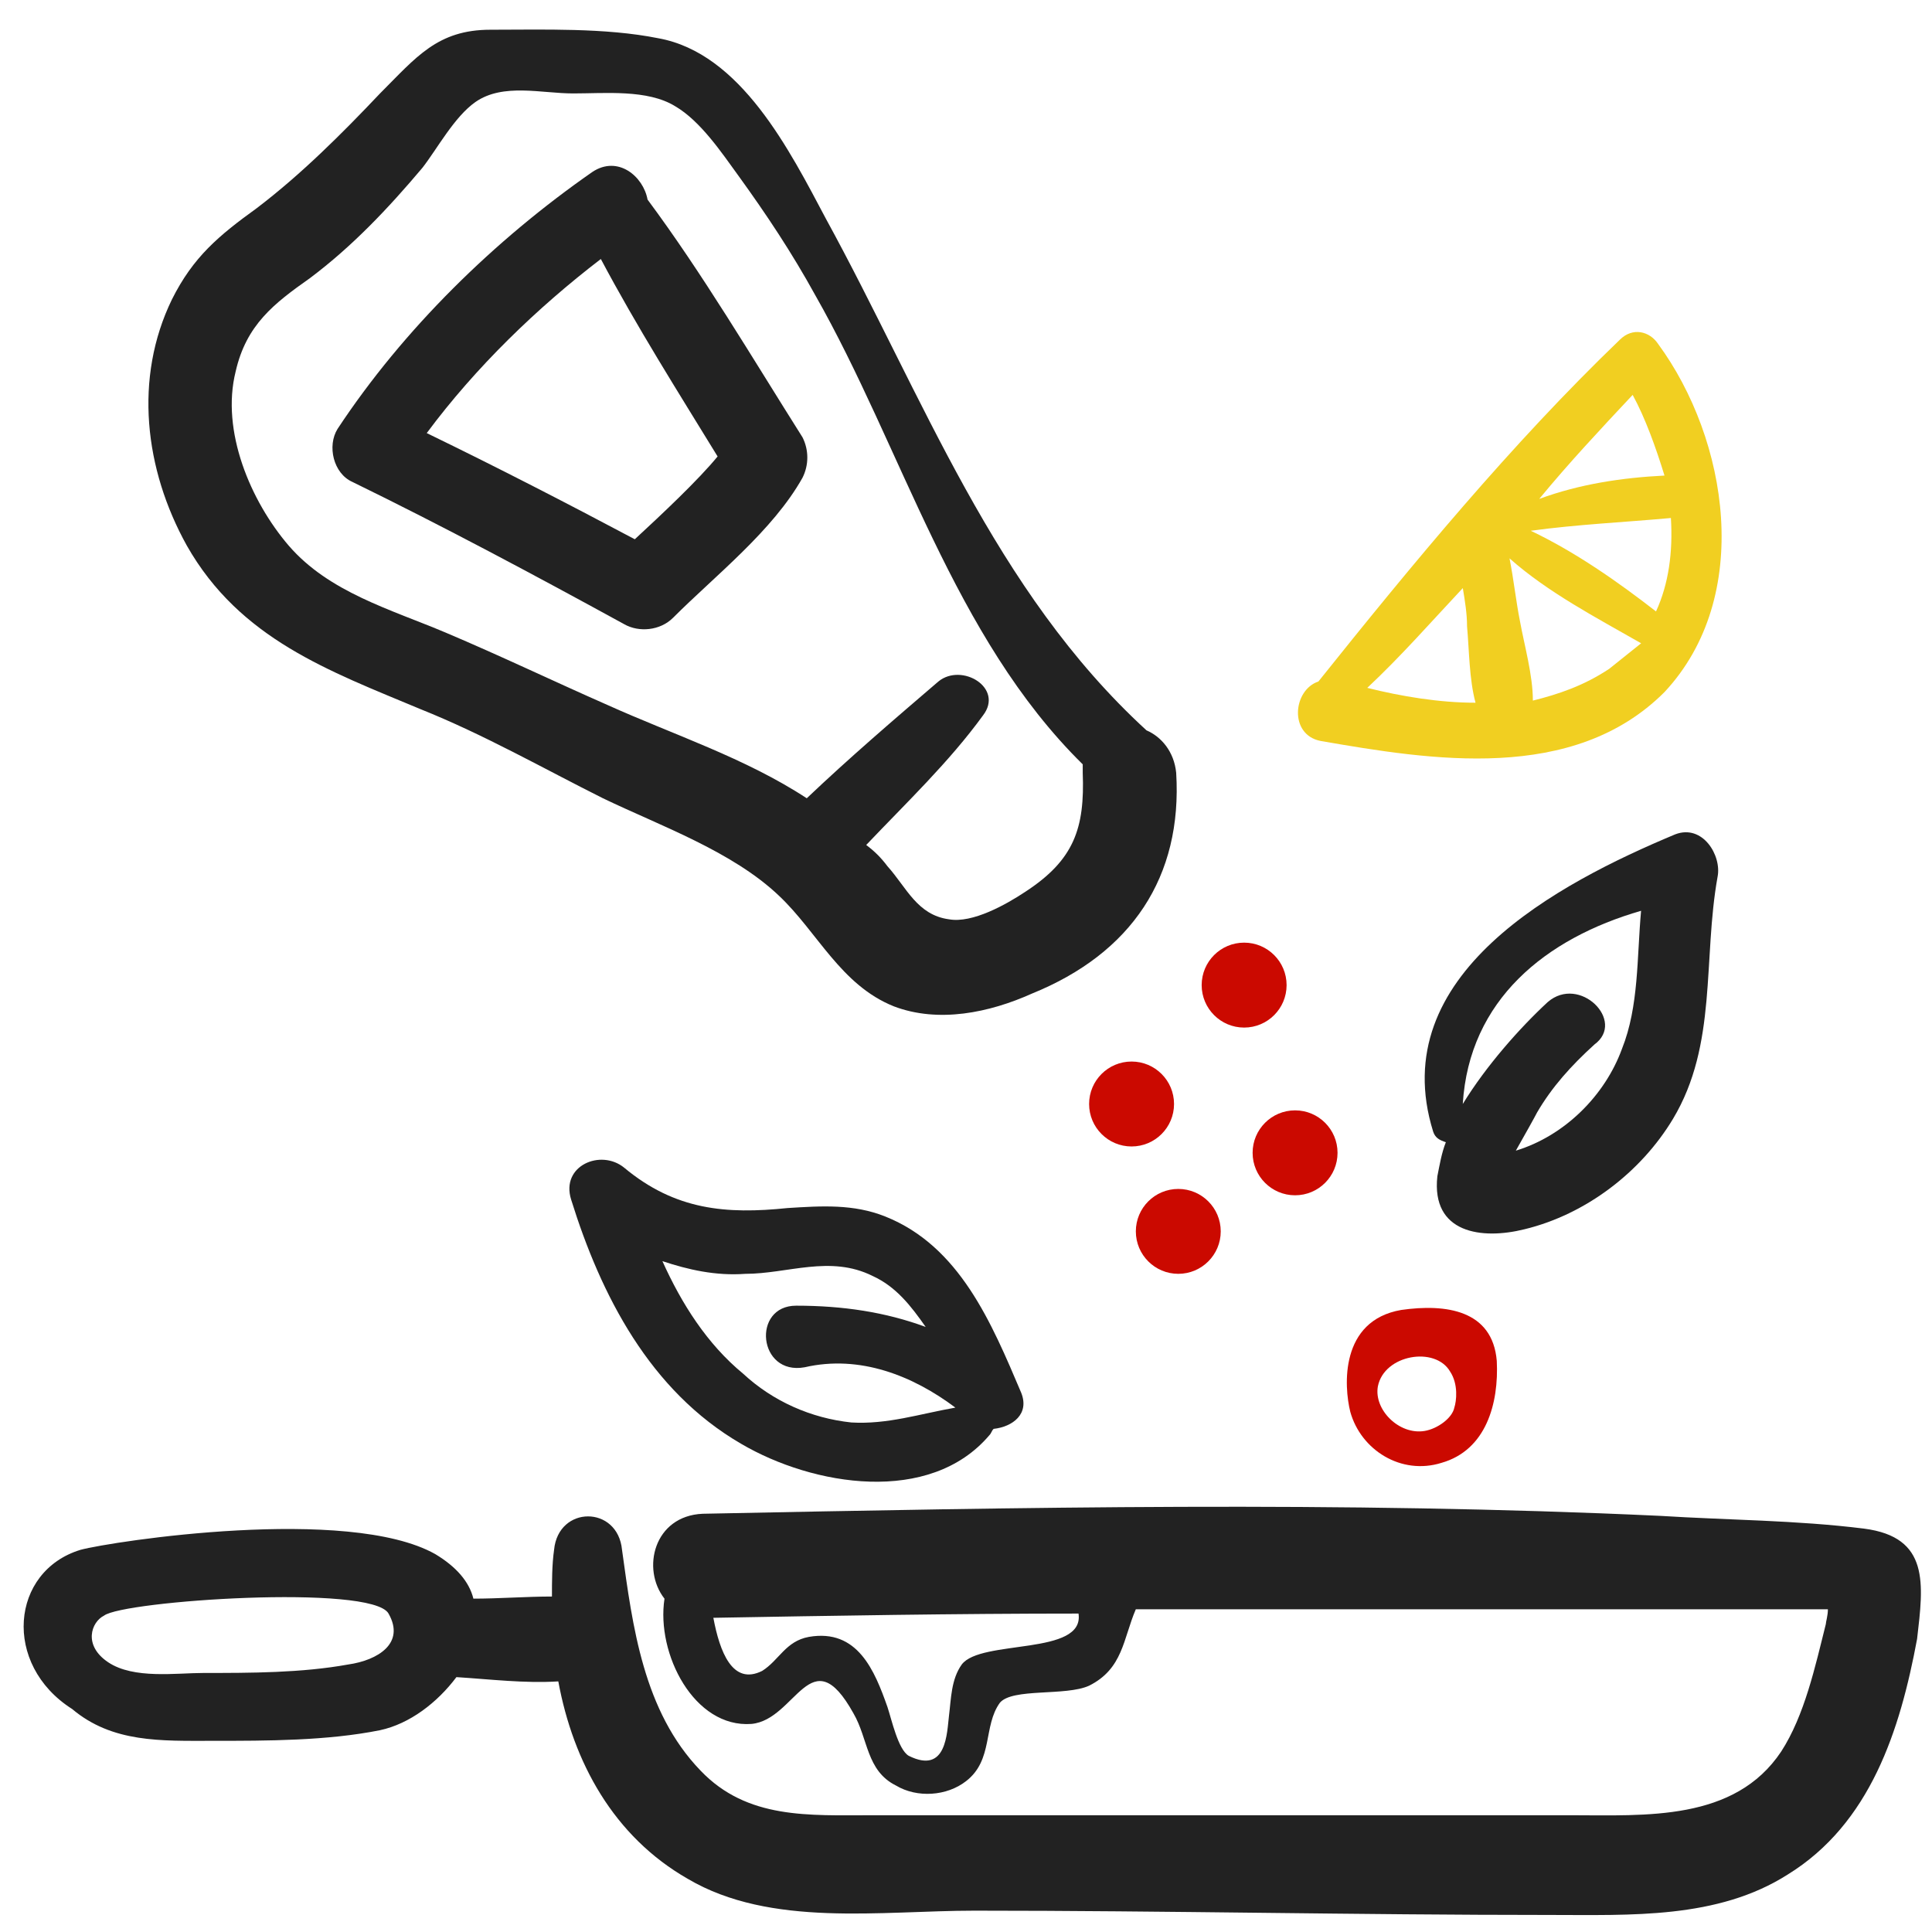 <?xml version="1.0" encoding="utf-8"?>
<!-- Generator: Adobe Illustrator 15.1.0, SVG Export Plug-In . SVG Version: 6.00 Build 0)  -->
<!DOCTYPE svg PUBLIC "-//W3C//DTD SVG 1.1//EN" "http://www.w3.org/Graphics/SVG/1.1/DTD/svg11.dtd">
<svg version="1.1" id="Calque_1" xmlns="http://www.w3.org/2000/svg" xmlns:xlink="http://www.w3.org/1999/xlink" x="0px" y="0px"
	 width="100px" height="100px" viewBox="0 0 100 100" enable-background="new 0 0 100 100" xml:space="preserve">
<g>
	<circle fill="#CB0900" cx="64.396" cy="50.989" r="2.198"/>
	<circle fill="#CB0900" cx="58.57" cy="57.143" r="2.198"/>
	<circle fill="#CB0900" cx="60.988" cy="63.736" r="2.197"/>
	<circle fill="#CB0900" cx="67.033" cy="59.67" r="2.198"/>
	<path fill="#222222" d="M60.879,40c-0.109-1.099-0.77-1.868-1.538-2.198c-7.911-7.253-11.539-17.253-16.594-26.483
		c-1.868-3.517-4.396-8.572-8.681-9.341c-2.747-0.549-5.934-0.439-8.681-0.439c-2.748,0-3.846,1.429-5.714,3.296
		c-1.978,2.088-4.066,4.176-6.374,5.934c-1.978,1.429-3.297,2.528-4.396,4.726c-1.978,4.066-1.428,8.791,0.77,12.747
		c2.747,4.835,7.362,6.483,12.088,8.461c3.297,1.319,6.374,3.077,9.451,4.616c2.967,1.428,6.703,2.747,9.121,5.055
		c1.978,1.868,3.187,4.614,5.934,5.714c2.308,0.879,4.945,0.33,7.143-0.658C58.57,49.341,61.209,45.385,60.879,40z M49.121,47.583
		c-1.648-0.22-2.198-1.648-3.187-2.748c-0.33-0.439-0.659-0.769-1.099-1.099c2.088-2.198,4.286-4.286,6.044-6.704
		c1.1-1.428-1.099-2.747-2.308-1.758c-2.308,1.978-4.615,3.956-6.813,6.044c-3.187-2.088-6.923-3.297-10.33-4.835
		c-2.748-1.208-5.495-2.527-8.352-3.736c-2.857-1.208-6.044-2.088-8.132-4.505c-1.978-2.308-3.516-5.934-2.747-9.011
		c0.549-2.418,1.978-3.517,3.846-4.835c2.198-1.648,4.066-3.626,5.824-5.714c0.769-0.989,1.648-2.637,2.747-3.406
		c1.429-0.989,3.407-0.44,5.055-0.44s3.846-0.22,5.274,0.66c1.319,0.769,2.418,2.417,3.297,3.626
		c1.429,1.978,2.747,3.956,3.956,6.154c4.505,7.912,7.143,17.692,13.846,24.286c0,0.11,0,0.33,0,0.439
		c0.11,2.857-0.438,4.505-2.967,6.154C52.088,46.813,50.33,47.802,49.121,47.583z"/>
	<path fill="#222222" d="M33.517,10.33c-0.22-1.208-1.539-2.308-2.857-1.429c-5.055,3.517-9.78,8.132-13.187,13.297
		c-0.55,0.879-0.22,2.308,0.769,2.747c4.726,2.308,9.451,4.835,14.066,7.363c0.77,0.439,1.868,0.33,2.527-0.33
		c2.198-2.198,5.165-4.505,6.704-7.253c0.33-0.659,0.33-1.428,0-2.088C38.901,18.461,36.374,14.176,33.517,10.33z M32.857,27.912
		c-3.516-1.868-7.143-3.736-10.769-5.495c2.527-3.406,5.714-6.483,9.011-9.011c1.868,3.516,3.956,6.813,6.044,10.22
		C36.154,24.835,34.286,26.593,32.857,27.912z"/>
	<path fill="#F1CF21" d="M85.824,17.802c-0.439-0.659-1.318-0.879-1.979-0.22c-5.604,5.385-10.771,11.648-15.604,17.692
		c-1.319,0.439-1.539,2.747,0.108,3.077c5.715,0.989,13.078,2.198,17.803-2.527C90.77,30.879,89.451,22.747,85.824,17.802z
		 M70.77,35.604c1.758-1.648,3.297-3.407,4.945-5.165c0.109,0.66,0.219,1.319,0.219,1.978c0.11,1.209,0.11,2.748,0.439,3.956
		C74.506,36.374,72.527,36.044,70.77,35.604z M84.506,20.439c0.659,1.209,1.209,2.748,1.648,4.176
		c-2.198,0.11-4.396,0.44-6.484,1.209C81.209,23.956,82.857,22.198,84.506,20.439z M83.297,34.615
		c-1.318,0.879-2.638,1.319-3.956,1.648c0-1.319-0.44-2.857-0.659-4.066c-0.221-1.099-0.33-2.198-0.55-3.297
		c1.978,1.758,4.505,3.077,6.813,4.396C84.396,33.736,83.846,34.176,83.297,34.615z M85.715,31.648
		c-1.979-1.539-4.176-3.077-6.484-4.176c2.418-0.33,4.836-0.44,7.254-0.66C86.594,28.571,86.373,30.22,85.715,31.648z"/>
	<path fill="#CB0900" d="M69.891,73.077c0.549,1.978,2.637,3.296,4.726,2.638c2.309-0.66,2.967-3.078,2.856-5.275
		c-0.22-2.637-2.638-2.967-4.945-2.637C69.341,68.352,69.561,71.758,69.891,73.077z M75.055,70.988
		c0.439,0.66,0.33,1.539,0.221,1.869c-0.109,0.549-0.879,1.099-1.539,1.209c-1.317,0.219-2.637-1.101-2.418-2.31
		C71.648,70.109,74.285,69.67,75.055,70.988z"/>
	<path fill="#222222" d="M45.824,62.967c-1.648-0.658-3.297-0.549-5.055-0.439c-3.187,0.33-5.824,0.109-8.461-2.088
		c-1.208-0.987-3.296-0.108-2.747,1.648c1.539,4.945,4.066,9.891,8.791,12.637c3.736,2.198,9.78,3.188,12.857-0.438
		c0.109-0.108,0.109-0.22,0.221-0.329c0.988-0.109,1.867-0.77,1.428-1.868C51.318,68.461,49.67,64.506,45.824,62.967z
		 M44.066,73.627c-2.088-0.221-4.066-1.1-5.604-2.527c-1.868-1.539-3.187-3.627-4.176-5.824c1.319,0.439,2.747,0.77,4.286,0.658
		c2.198,0,4.396-0.988,6.594,0.11c1.208,0.55,1.978,1.538,2.747,2.638c-2.088-0.77-4.286-1.1-6.703-1.1
		c-2.308,0-1.978,3.627,0.439,3.188c2.857-0.66,5.604,0.439,7.802,2.088C47.583,73.188,45.934,73.736,44.066,73.627z"/>
	<path fill="#222222" d="M96.482,79.121c-3.517-0.439-7.031-0.439-10.549-0.66c-16.482-0.77-33.076-0.439-49.561-0.109
		c-2.527,0.109-3.187,2.857-1.978,4.396c-0.439,2.857,1.539,6.704,4.505,6.482c2.308-0.219,3.077-4.506,5.275-0.549
		c0.769,1.318,0.659,2.967,2.198,3.736c1.099,0.659,2.638,0.549,3.626-0.221c1.429-1.098,0.879-2.856,1.758-4.065
		c0.66-0.769,3.407-0.329,4.615-0.879c1.759-0.88,1.759-2.418,2.418-3.956c5.385,0,10.771,0,16.265,0c4.836,0,9.779,0,14.614,0
		c1.539,0,2.968,0,4.506,0c0.109,0,0.33,0,0.438,0c0,0.33-0.108,0.659-0.108,0.77c-0.55,2.197-1.101,4.726-2.31,6.594
		c-2.416,3.626-7.031,3.297-10.879,3.297c-7.912,0-15.823,0-23.735,0c-4.177,0-8.241,0-12.417,0c-3.297,0-6.484,0.221-8.901-2.309
		c-2.967-3.076-3.517-7.473-4.066-11.428c-0.22-2.309-3.297-2.309-3.517,0c-0.11,0.768-0.11,1.647-0.11,2.416
		c-1.318,0-2.747,0.11-4.066,0.11c-0.22-0.879-0.879-1.647-1.978-2.308c-4.505-2.527-16.703-0.66-18.352-0.221
		c-3.626,1.1-4.066,5.936-0.439,8.241c2.088,1.759,4.615,1.647,7.252,1.647c2.857,0,5.934,0,8.682-0.549
		c1.539-0.33,2.967-1.429,3.956-2.748c1.758,0.11,3.517,0.33,5.274,0.221c0.77,4.177,2.857,8.021,6.704,10.221
		c4.286,2.527,10,1.646,14.835,1.646c9.891,0,19.78,0.222,29.78,0.222c4.177,0,8.681,0.22,12.308-2.088
		c4.285-2.638,5.824-7.474,6.703-12.198C99.561,81.979,99.891,79.561,96.482,79.121z M49.78,86.154
		c-0.549,0.769-0.549,1.758-0.659,2.637s-0.11,3.077-2.088,2.088c-0.549-0.33-0.879-1.867-1.099-2.527
		c-0.659-1.867-1.539-4.065-4.066-3.627c-1.209,0.221-1.539,1.209-2.417,1.76c-1.539,0.77-2.198-0.989-2.528-2.748
		c6.154-0.108,12.528-0.219,18.901-0.219C56.154,85.715,50.77,84.835,49.78,86.154z M18.022,86.154
		c-2.417,0.438-5.055,0.438-7.473,0.438c-1.428,0-3.626,0.329-4.945-0.55s-0.879-2.088-0.22-2.417
		c0.989-0.771,13.846-1.647,14.725-0.11C20.988,85.055,19.561,85.934,18.022,86.154z"/>
	<path fill="#222222" d="M86.594,57.912c2.307-3.846,1.538-8.242,2.307-12.527c0.222-1.099-0.769-2.748-2.196-2.198
		c-6.044,2.527-15.056,7.252-12.526,15.383c0.108,0.33,0.329,0.441,0.658,0.551c-0.22,0.549-0.329,1.209-0.439,1.758
		c-0.328,2.967,2.309,3.297,4.506,2.748C82.088,62.857,84.945,60.659,86.594,57.912z M80.109,51.868
		c-1.428,1.319-3.187,3.297-4.396,5.274c0.329-5.386,4.285-8.572,9.229-10c-0.221,2.417-0.109,4.945-0.988,7.142
		c-0.879,2.418-2.969,4.506-5.495,5.274c0.438-0.77,0.99-1.758,1.101-1.979c0.77-1.318,1.758-2.417,2.967-3.516
		C84.176,52.857,81.758,50.439,80.109,51.868z"/>
</g>
</svg>
